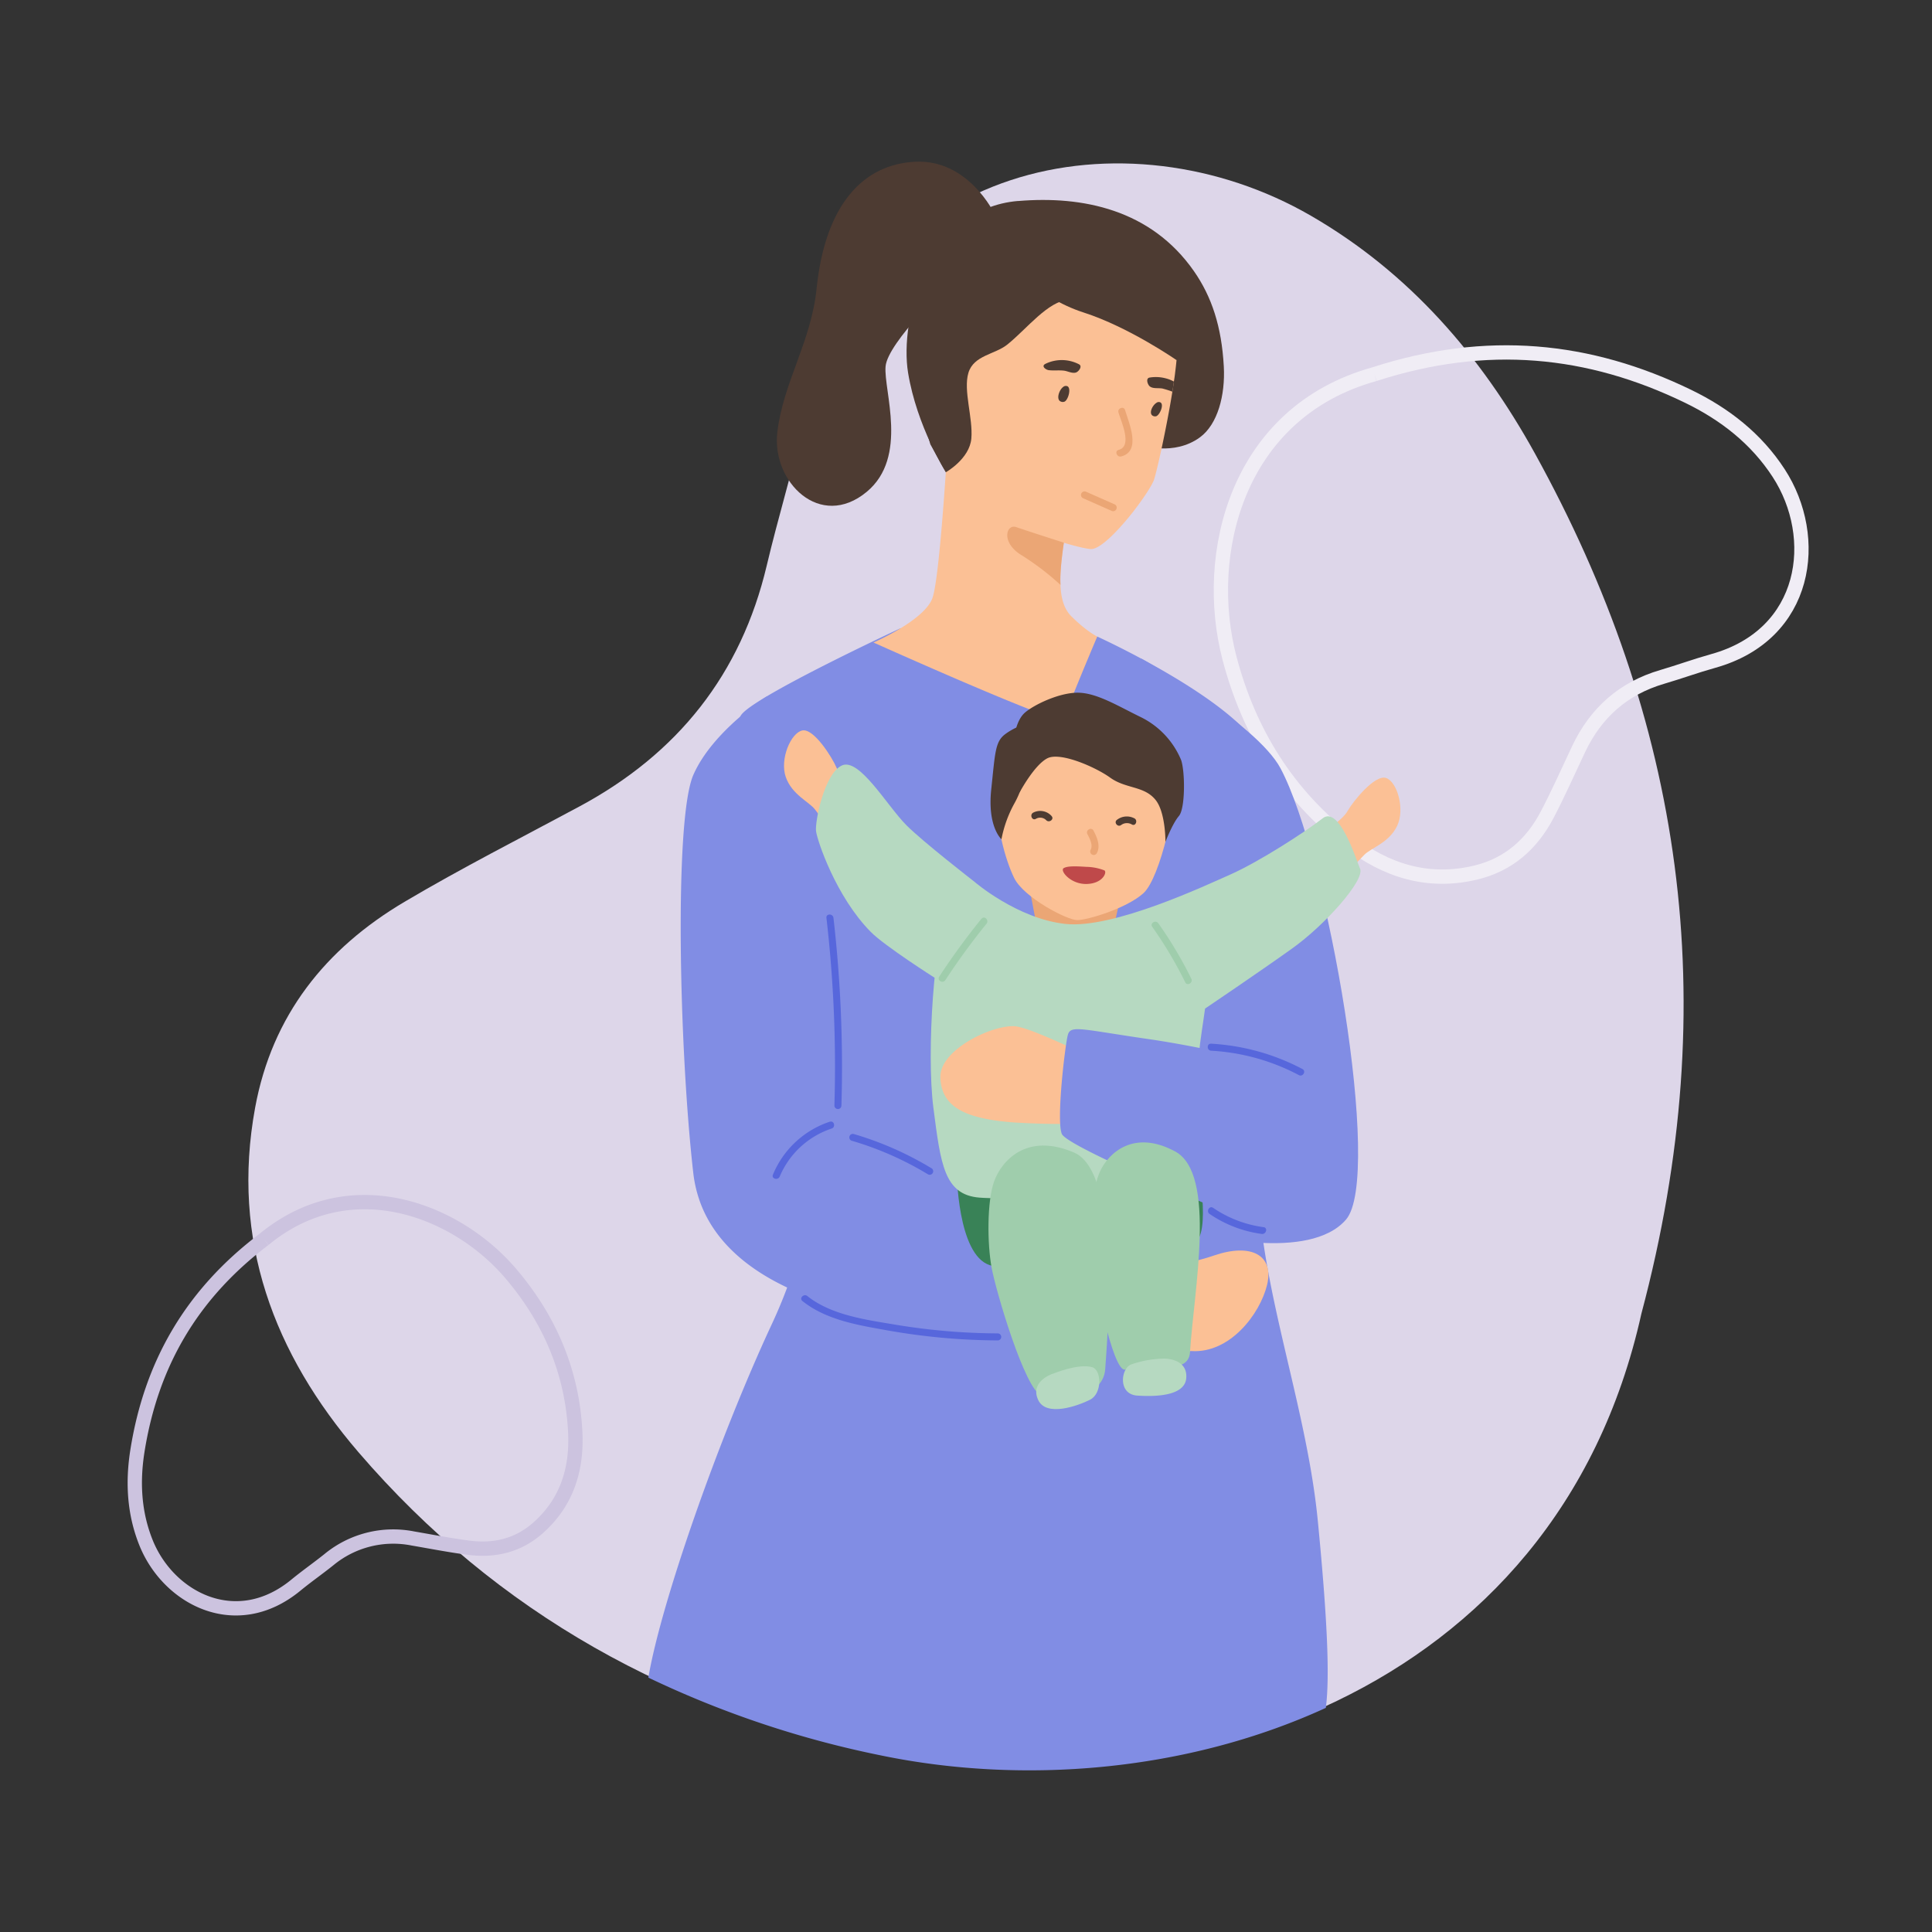 <svg xmlns="http://www.w3.org/2000/svg" xmlns:xlink="http://www.w3.org/1999/xlink" width="540" height="540" viewBox="0 0 540 540">
  <rect x="0" y="0" width="540" height="540" fill="#333333" stroke="none"/>
  <defs>
    <clipPath id="clip-path">
      <rect id="Rectangle_18617" data-name="Rectangle 18617" width="401.156" height="448.65" fill="none"/>
    </clipPath>
    <clipPath id="clip-path-2">
      <rect id="Rectangle_18636" data-name="Rectangle 18636" width="401.156" height="449.638" fill="none"/>
    </clipPath>
    <clipPath id="clip-FSDV_HUB_-_Tailored_Advice_-_Children">
      <rect width="540" height="540"/>
    </clipPath>
  </defs>
  <g id="FSDV_HUB_-_Tailored_Advice_-_Children" data-name="FSDV HUB - Tailored Advice - Children" clip-path="url(#clip-FSDV_HUB_-_Tailored_Advice_-_Children)">
    <g id="Group_41090" data-name="Group 41090">
      <g id="Group_41089" data-name="Group 41089" transform="translate(69.422 45.675)">
        <g id="Group_41088" data-name="Group 41088" clip-path="url(#clip-path)">
          <path id="Path_174554" data-name="Path 174554" d="M389.349,321.514C365.4,429.359,257.461,461.14,176.854,444.486,119.019,432.538,69.527,405.3,30.812,360.271,7.113,332.71-4.913,300.978,1.886,263.929,6.627,238.1,21.58,219.456,43.619,206.4c15.988-9.469,32.6-17.892,48.974-26.7,27.392-14.731,45.1-36.889,52.3-67.343,3.154-13.333,7.2-26.462,10.182-39.829,16.5-73.99,90.645-87.551,141.892-57.913,27.585,15.952,47.581,39.2,62.652,66.5,40.985,74.256,53.125,152.588,29.73,240.395" fill="#ddd6e9"/>
        </g>
      </g>
      <path id="Path_174286" data-name="Path 174286" d="M18.262,99.213C-6.942,80.546-2.719,48.882,10.91,29.9,20.687,16.28,33.469,6.59,49.617,1.749,59.5-1.214,69.121-.669,77.945,5.374c6.151,4.212,9.26,10.244,10.1,17.467.609,5.24.876,10.521,1.269,15.785a28.254,28.254,0,0,0,11.425,21.343c3.094,2.359,6.031,4.924,9.154,7.24,17.284,12.823,12.238,33.62-1.367,43.488-7.323,5.31-15.661,7.813-24.482,8.569-23.992,2.054-45.709-3.844-65.781-20.053" transform="translate(174.488 352.693) rotate(104)" fill="none" stroke="#ccc3df" stroke-width="4"/>
      <path id="Path_174285" data-name="Path 174285" d="M23.344,26.135C-8.873,50-3.475,90.47,13.945,114.735c12.5,17.409,28.836,29.8,49.478,35.983,12.636,3.788,24.931,3.09,36.21-4.633,7.862-5.384,11.836-13.094,12.91-22.327.779-6.7,1.119-13.448,1.622-20.177.84-11.256,5.572-20.4,14.6-27.282,3.954-3.015,7.709-6.294,11.7-9.255,22.094-16.391,15.644-42.975-1.748-55.588C129.363,4.668,118.7,1.468,107.429.5,76.761-2.123,49,5.416,23.344,26.135" transform="translate(371.741 71.815) rotate(21)" fill="none" stroke="#f0edf5" stroke-width="4"/>
    </g>
    <g id="Group_41142" data-name="Group 41142" transform="translate(69.422 45.181)">
      <g id="Group_41141" data-name="Group 41141" clip-path="url(#clip-path-2)">
        <path id="Path_174657" data-name="Path 174657" d="M298.908,379.874c-3.926-40.311-23.1-81.113-14.74-117.5,8.36-36.368,3.926-79.641,0-94.872-3.926-15.248-46.919-34.773-46.919-34.773s-13.548,9.2-25.15,9.482c-11.585.281-29.813-11.795-29.813-11.795v.017h-.035S140.59,149.8,137.646,154.8s9.341,54.49,15.739,74.155,11.3,56.524-7.029,95.853C131.5,356.685,115.3,402.9,111.8,423.717a278.474,278.474,0,0,0,65.055,21.758c39.239,8.107,84.95,4.731,124.3-13.3,1.087-8.459.509-24.007-2.246-52.3" fill="#818de4"/>
        <path id="Path_174658" data-name="Path 174658" d="M215.113,11.009c18.087-1.525,37.156,2.384,49.162,19.577,4.995,7.169,7.747,15.511,8.36,26.658.438,8.045-1.717,16.16-6.642,19.788-7.309,5.38-16.475,2.208-16.475,2.208L194.94,86.794s-8.1-12.812-10.551-27.78,5.416-45.9,30.724-48.023Z" fill="#4d3b32"/>
        <path id="Path_174659" data-name="Path 174659" d="M199.3,93.945c5.854,5.731,31.706,14.161,36.21,14.337,2.559.087,7.571-5.1,11.62-10.218,3.015-3.856,5.5-7.659,6.012-9.2.841-2.576,3.47-14.319,5.117-24.572.158-.946.3-1.91.421-2.822.14-.859.263-1.682.351-2.506.3-2.314.508-4.539.631-6.608a87.626,87.626,0,0,0-.333-16.44s-10.113-11.5-31.5-13.635-37.068,19.209-40.013,28.656C184.88,60.346,193.45,88.231,199.3,93.945Z" fill="#fbc095"/>
        <path id="Path_174660" data-name="Path 174660" d="M237.267,132.732s-8.939,21.032-9.289,23.24S174.715,134.4,174.715,134.4,189,128.21,191.207,121.953c2.226-6.274,4.557-48.356,4.557-48.356S219.3,83.552,221.02,83.868s13.11,10.621,13.11,10.621a16.413,16.413,0,0,0-5.784,9.464,14.907,14.907,0,0,0-.333,1.841c-.035.227-.053.473-.1.736-.421,2.944-.824,6.064-.947,9.008-.035.947-.035,1.893.018,2.787.14,3.54.929,6.66,3,8.711,4.382,4.364,7.273,5.7,7.273,5.7Z" fill="#fbc095"/>
        <path id="Path_174661" data-name="Path 174661" d="M253.812,67.41a1.047,1.047,0,0,1,1.157-.088c1,.666-.263,3.541-1.245,3.839a1.325,1.325,0,0,1-.893-.105c-1.245-.614-.211-2.91.981-3.646" fill="#4d3b32"/>
        <path id="Path_174662" data-name="Path 174662" d="M227.68,63.028a1.14,1.14,0,0,1,1.227-.263c1.174.561.228,3.856-.789,4.312a1.273,1.273,0,0,1-.981,0c-1.42-.474-.631-3.1.525-4.049Z" fill="#4d3b32"/>
        <path id="Path_174663" data-name="Path 174663" d="M222.825,56.491a10.451,10.451,0,0,1,9.324.14c1.069.544-.07,2.051-.824,2.3-1.034.351-2.313-.385-3.33-.508-1.419-.175-2.856.035-4.276-.14-.806-.088-2.279-1.14-.894-1.788" fill="#4d3b32"/>
        <path id="Path_174664" data-name="Path 174664" d="M251.989,62.836c.771.613,2.051.421,3.05.526a2.14,2.14,0,0,1,.368.035,25.669,25.669,0,0,1,2.857.893c.157-.946.3-1.91.42-2.821a9.791,9.791,0,0,0-2.611-.982,10.642,10.642,0,0,0-4.154-.141c-1.209.176-.578,2.017.07,2.508Z" fill="#4d3b32"/>
        <path id="Path_174665" data-name="Path 174665" d="M245.031,69.426c1.034,3.488,4.662,11.515-1.087,12.97-1.209.3-1.928-1.525-.7-1.841,3.944-.981.7-7.922-.052-10.429-.368-1.208,1.472-1.91,1.84-.7" fill="#eba675"/>
        <path id="Path_174666" data-name="Path 174666" d="M226.979,115.521c-.035.946-.035,1.893.018,2.786a76.235,76.235,0,0,0-10.657-8.168c-6.151-3.557-4.539-8.972-1.735-7.991,2.612.912,11.953,3.909,13.32,4.347-.42,2.944-.823,6.064-.946,9.008Z" fill="#eba675"/>
        <path id="Path_174667" data-name="Path 174667" d="M210.434,27.064S220.6,38.036,233.376,42.137s26.045,13.338,26.045,13.338l1.805-1.7V35.266l-15.231-9.832-19.612-4.907L210.452,22.98v4.1Z" fill="#4d3b32"/>
        <path id="Path_174668" data-name="Path 174668" d="M194.94,86.812s6.643-3.716,7.133-9.447-2.3-13.408-.823-18.333,7.413-5.135,10.849-7.887c5.573-4.469,11.287-12.128,17.333-12.619,6.065-.491-19.016-15.563-19.016-15.563s-7.694,4.1-8.185,4.907S191.75,37.983,191.75,37.983l-5.24,11.024V64.273c0,.455,4.1,14.722,4.1,14.722l4.329,7.8Z" fill="#4d3b32"/>
        <path id="Path_174669" data-name="Path 174669" d="M208.453,14.444S201.267-.629,186.51.02C171.77.668,161.2,12.113,158.818,35.493c-1.508,14.863-9.342,26.238-10.972,40.119-1.648,13.881,11.971,27.482,24.993,16.668,11.725-9.728,4.68-28.271,5.258-35.036s18.017-23.327,18.859-24.116,11.515-18.684,11.515-18.684h-.018" fill="#4d3b32"/>
        <path id="Path_174670" data-name="Path 174670" d="M125.955,289.945c9.447,28.218,52.124,32.564,52.124,32.564s3.032-95.362,0-99.13-33.212-73.892-33.212-73.892-15.144,9.657-20.507,21.943-3.978,76.609,0,111.312a35.491,35.491,0,0,0,1.6,7.2" fill="#818de4"/>
        <path id="Path_174671" data-name="Path 174671" d="M249.588,138.9s32.144,18.035,38.892,30.654c13.215,24.73,28.638,114.186,18.315,126.139-10.323,11.971-40.5,3.979-40.5,3.979L258.684,167Z" fill="#818de4"/>
        <path id="Path_174672" data-name="Path 174672" d="M217.988,201.243l2.033,10.744,10.744,11.059,10.972-8.518,2.786-12.286Z" fill="#eba675"/>
        <path id="Path_174673" data-name="Path 174673" d="M301.7,186.486s4.119-2.489,5.591-5.083,7.536-10.13,10.656-9.149,5.416,8.694,3.12,13.443-7.379,6.152-9.219,8.1c-1.823,1.963-3.085,3.172-3.085,3.172Z" fill="#fbc095"/>
        <path id="Path_174674" data-name="Path 174674" d="M197.99,282.2s.123,23.309,9.237,26.237,51.721-3.3,56.961-5.924.981-23.59.981-23.59Z" fill="#398257"/>
        <path id="Path_174675" data-name="Path 174675" d="M216.288,160.371c-.421,1.788-6.2,7.869-6.888,16.23s2.121,18.438,4.627,23.59c2.664,5.486,14.793,11.8,17.649,11.8s13.846-3.295,18.491-7.519c4.837-4.4,9.482-26.4,8.781-32.056s-14.547-19.665-23.153-20.4-19.489,8.36-19.489,8.36Z" fill="#fbc095"/>
        <path id="Path_174676" data-name="Path 174676" d="M310.721,197.65c-1.314-3.277-5.906-17.7-10.481-14.091-4.592,3.61-17.7,12.128-25.887,15.738-6.45,2.84-32.617,15.231-46.025,13.759-13.5-1.49-25.413-11.8-25.413-11.8s-3.611.649-7.379,7.87c-3.768,7.2-6.1,39.663-4.066,55.384s3,24.239,12.847,25.046c12.146.981,52.6-2.77,58.819-8.4,5.924-5.363,5.206-7.466,2.892-17.3-1.963-8.308.421-19.876,1.367-27.132,0,0,15.161-10.235,24.327-16.79,9.184-6.555,20.314-19.017,19.017-22.294h-.018" fill="#b6d9c1"/>
        <path id="Path_174677" data-name="Path 174677" d="M224.49,182.893a4.261,4.261,0,0,0-5.118-.946c-1.069.56-.35,2.331.719,1.752a2.358,2.358,0,0,1,2.892.351c.823.876,2.348-.263,1.507-1.139Z" fill="#4d3b32"/>
        <path id="Path_174678" data-name="Path 174678" d="M247.625,183.541a4.523,4.523,0,0,0-4.855.421c-.964.718.21,2.173,1.174,1.454a2.7,2.7,0,0,1,3.015-.14c1.052.561,1.718-1.174.684-1.735Z" fill="#4d3b32"/>
        <path id="Path_174679" data-name="Path 174679" d="M236.215,186.977c-.6-1.123-2.3-.123-1.7,1,.613,1.14,1.63,3.086.894,4.365a.987.987,0,0,0,1.7,1c1.157-2,.105-4.5-.894-6.344Z" fill="#eba675"/>
        <path id="Path_174680" data-name="Path 174680" d="M239.247,198.088a14.693,14.693,0,0,0-5.013-.981c-2.559-.158-5.24-.316-6.362.368s1.928,4.556,6.468,4.416C238.9,201.751,240.072,198.544,239.247,198.088Z" fill="#bf494a"/>
        <path id="Path_174681" data-name="Path 174681" d="M169.316,175.023s-3.8-2.944-4.96-5.7-6.292-10.954-9.5-10.341-6.38,7.992-4.663,12.987,6.608,6.976,8.2,9.132,2.681,3.505,2.681,3.505l8.238-9.569Z" fill="#fbc095"/>
        <path id="Path_174682" data-name="Path 174682" d="M202.9,201.243S188.63,190.184,183.951,185.5c-5.381-5.363-13.18-19.016-18.088-16.72s-7.536,15.739-7.2,18.35c.333,2.629,5.573,18.35,15.318,28.183,3.909,3.943,17.807,12.777,17.807,12.777s17.474,1.314,16.6,0c-.894-1.315-5.468-26.869-5.468-26.869Z" fill="#b6d9c1"/>
        <path id="Path_174683" data-name="Path 174683" d="M237.565,251.036c-.894,0-16.966-8.22-22.679-9.289s-21.8,6.152-21.471,14.3c.316,8.149,6.836,11.409,20.226,12.479a229.586,229.586,0,0,0,28.919,0Z" fill="#fbc095"/>
        <path id="Path_174684" data-name="Path 174684" d="M217.2,170.326a27,27,0,0,1-3.19,9.219,33.723,33.723,0,0,0-3.523,9.85s-3.961-3.453-2.857-13.9,1.1-13.39,3.926-15.493,7.029-3.681,8.8-2.577-3.155,12.9-3.155,12.9" fill="#4d3b32"/>
        <path id="Path_174685" data-name="Path 174685" d="M295,255a311.026,311.026,0,0,0-41.678-9.5c-20.577-2.945-23.521-4.329-24.292-1.367s-3.225,23.66-1.683,27.586c1.525,3.926,50.95,23.994,50.95,23.994l16.721-40.7Z" fill="#818de4"/>
        <path id="Path_174686" data-name="Path 174686" d="M214.062,161.02s.438-4.837,3.015-7.046,9.709-5.661,14.985-5.538,11.2,3.838,17.509,6.888A23.3,23.3,0,0,1,260.7,167.242c1.1,3.067,1.227,13.478-.613,15.651s-3.768,7.239-3.768,7.239.087-8.168-2.734-11.708c-3.208-4.014-8.308-3.067-12.742-6.275-3.926-2.839-13.811-7.238-17.492-5.4s-7.8,9.57-7.8,9.57-1.648-5.872-1.472-6.24,0-9.061,0-9.061Z" fill="#4d3b32"/>
        <path id="Path_174687" data-name="Path 174687" d="M254.969,307.454s4.259,1.945,14.863-1.7,16.895,0,14.9,8.185c-1.98,8.185-10.393,19.156-21.049,18.508,0,0-16.055.473-18.21-1.946s-5.118-18.788-4.172-20.7c.929-1.893,13.653-2.367,13.653-2.367h.018Z" fill="#fbc095"/>
        <path id="Path_174688" data-name="Path 174688" d="M208.436,285.038c2-5.591,8.939-13.829,22.346-8.08s9.2,52.966,8.711,60.5c-.473,7.554-11.375,9.78-17.859,7.4-4.592-1.682-12.672-29.059-13.9-35.736s-1.315-18.421.7-24.1Z" fill="#9fcdac"/>
        <path id="Path_174689" data-name="Path 174689" d="M238.073,282.163c2.278-4.925,9.272-11.83,20.979-5.5s5.153,39.294,4.137,56.1c-.421,6.888-12.041,2.927-18.053,4.855-3.558,1.14-9.114-27.446-9.692-33.616s.315-16.843,2.629-21.838" fill="#9fcdac"/>
        <path id="Path_174690" data-name="Path 174690" d="M225.139,338.687c-.981.245-6.643,2.454-4.417,7.361,2.209,4.925,11.112,1.718,14.53,0s3.277-8.325.578-9.1c-3.8-1.1-10.691,1.735-10.691,1.735" fill="#b6d9c1"/>
        <path id="Path_174691" data-name="Path 174691" d="M255.495,334.568c1.017-.1,7.081.088,6.643,5.451-.439,5.38-9.868,5.118-13.689,4.872-5.45-.368-4.592-7.5-1.787-8.675a29.225,29.225,0,0,1,8.833-1.648" fill="#b6d9c1"/>
        <path id="Path_174692" data-name="Path 174692" d="M294.614,253.613a62.21,62.21,0,0,0-25.519-7.081c-1.262-.07-1.262,1.893,0,1.963a59.46,59.46,0,0,1,24.52,6.818c1.122.6,2.121-1.1,1-1.7" fill="#5767dc"/>
        <path id="Path_174693" data-name="Path 174693" d="M209.47,327.505a178.1,178.1,0,0,1-28.323-2.384c-8.255-1.384-18.175-2.664-24.9-8.044-.982-.789-2.384.6-1.385,1.384,6.7,5.363,15.721,6.766,23.941,8.238a179.955,179.955,0,0,0,30.672,2.769.982.982,0,0,0,0-1.963" fill="#5767dc"/>
        <path id="Path_174694" data-name="Path 174694" d="M162.516,268.335a26.067,26.067,0,0,0-15.9,14.81c-.49,1.157,1.42,1.665,1.893.526a23.933,23.933,0,0,1,14.53-13.426c1.192-.4.683-2.3-.526-1.892Z" fill="#5767dc"/>
        <path id="Path_174695" data-name="Path 174695" d="M190.944,281.357a91.733,91.733,0,0,0-21.768-9.587.983.983,0,0,0-.526,1.893,89.667,89.667,0,0,1,21.313,9.394.987.987,0,0,0,1-1.7Z" fill="#5767dc"/>
        <path id="Path_174696" data-name="Path 174696" d="M163.533,211.374c-.14-1.244-2.1-1.262-1.963,0a361.8,361.8,0,0,1,2.226,52.475.982.982,0,0,0,1.963,0,364.576,364.576,0,0,0-2.226-52.475" fill="#5767dc"/>
        <path id="Path_174697" data-name="Path 174697" d="M283.765,297.815a32.638,32.638,0,0,1-14.109-5.4c-1.052-.719-2.033,1-1,1.7a33.768,33.768,0,0,0,14.582,5.591c1.245.175,1.77-1.718.526-1.893" fill="#5767dc"/>
        <path id="Path_174698" data-name="Path 174698" d="M204.913,211.6A197.923,197.923,0,0,0,193.1,227.778c-.7,1.069,1,2.051,1.7,1A190.976,190.976,0,0,1,206.315,213c.789-.981-.6-2.366-1.384-1.384h-.018Z" fill="#9fcdac"/>
        <path id="Path_174699" data-name="Path 174699" d="M263.557,228.374a114.987,114.987,0,0,0-9.219-15.494c-.719-1.034-2.436-.052-1.7,1a114.233,114.233,0,0,1,9.219,15.494c.561,1.139,2.261.14,1.7-1" fill="#9fcdac"/>
        <path id="Path_174700" data-name="Path 174700" d="M241.706,97.7a1,1,0,0,1-.4-.086L233.3,94.077a1,1,0,0,1,.809-1.829l8,3.538a1,1,0,0,1-.4,1.915" fill="#eba675"/>
      </g>
    </g>
  </g>
</svg>
